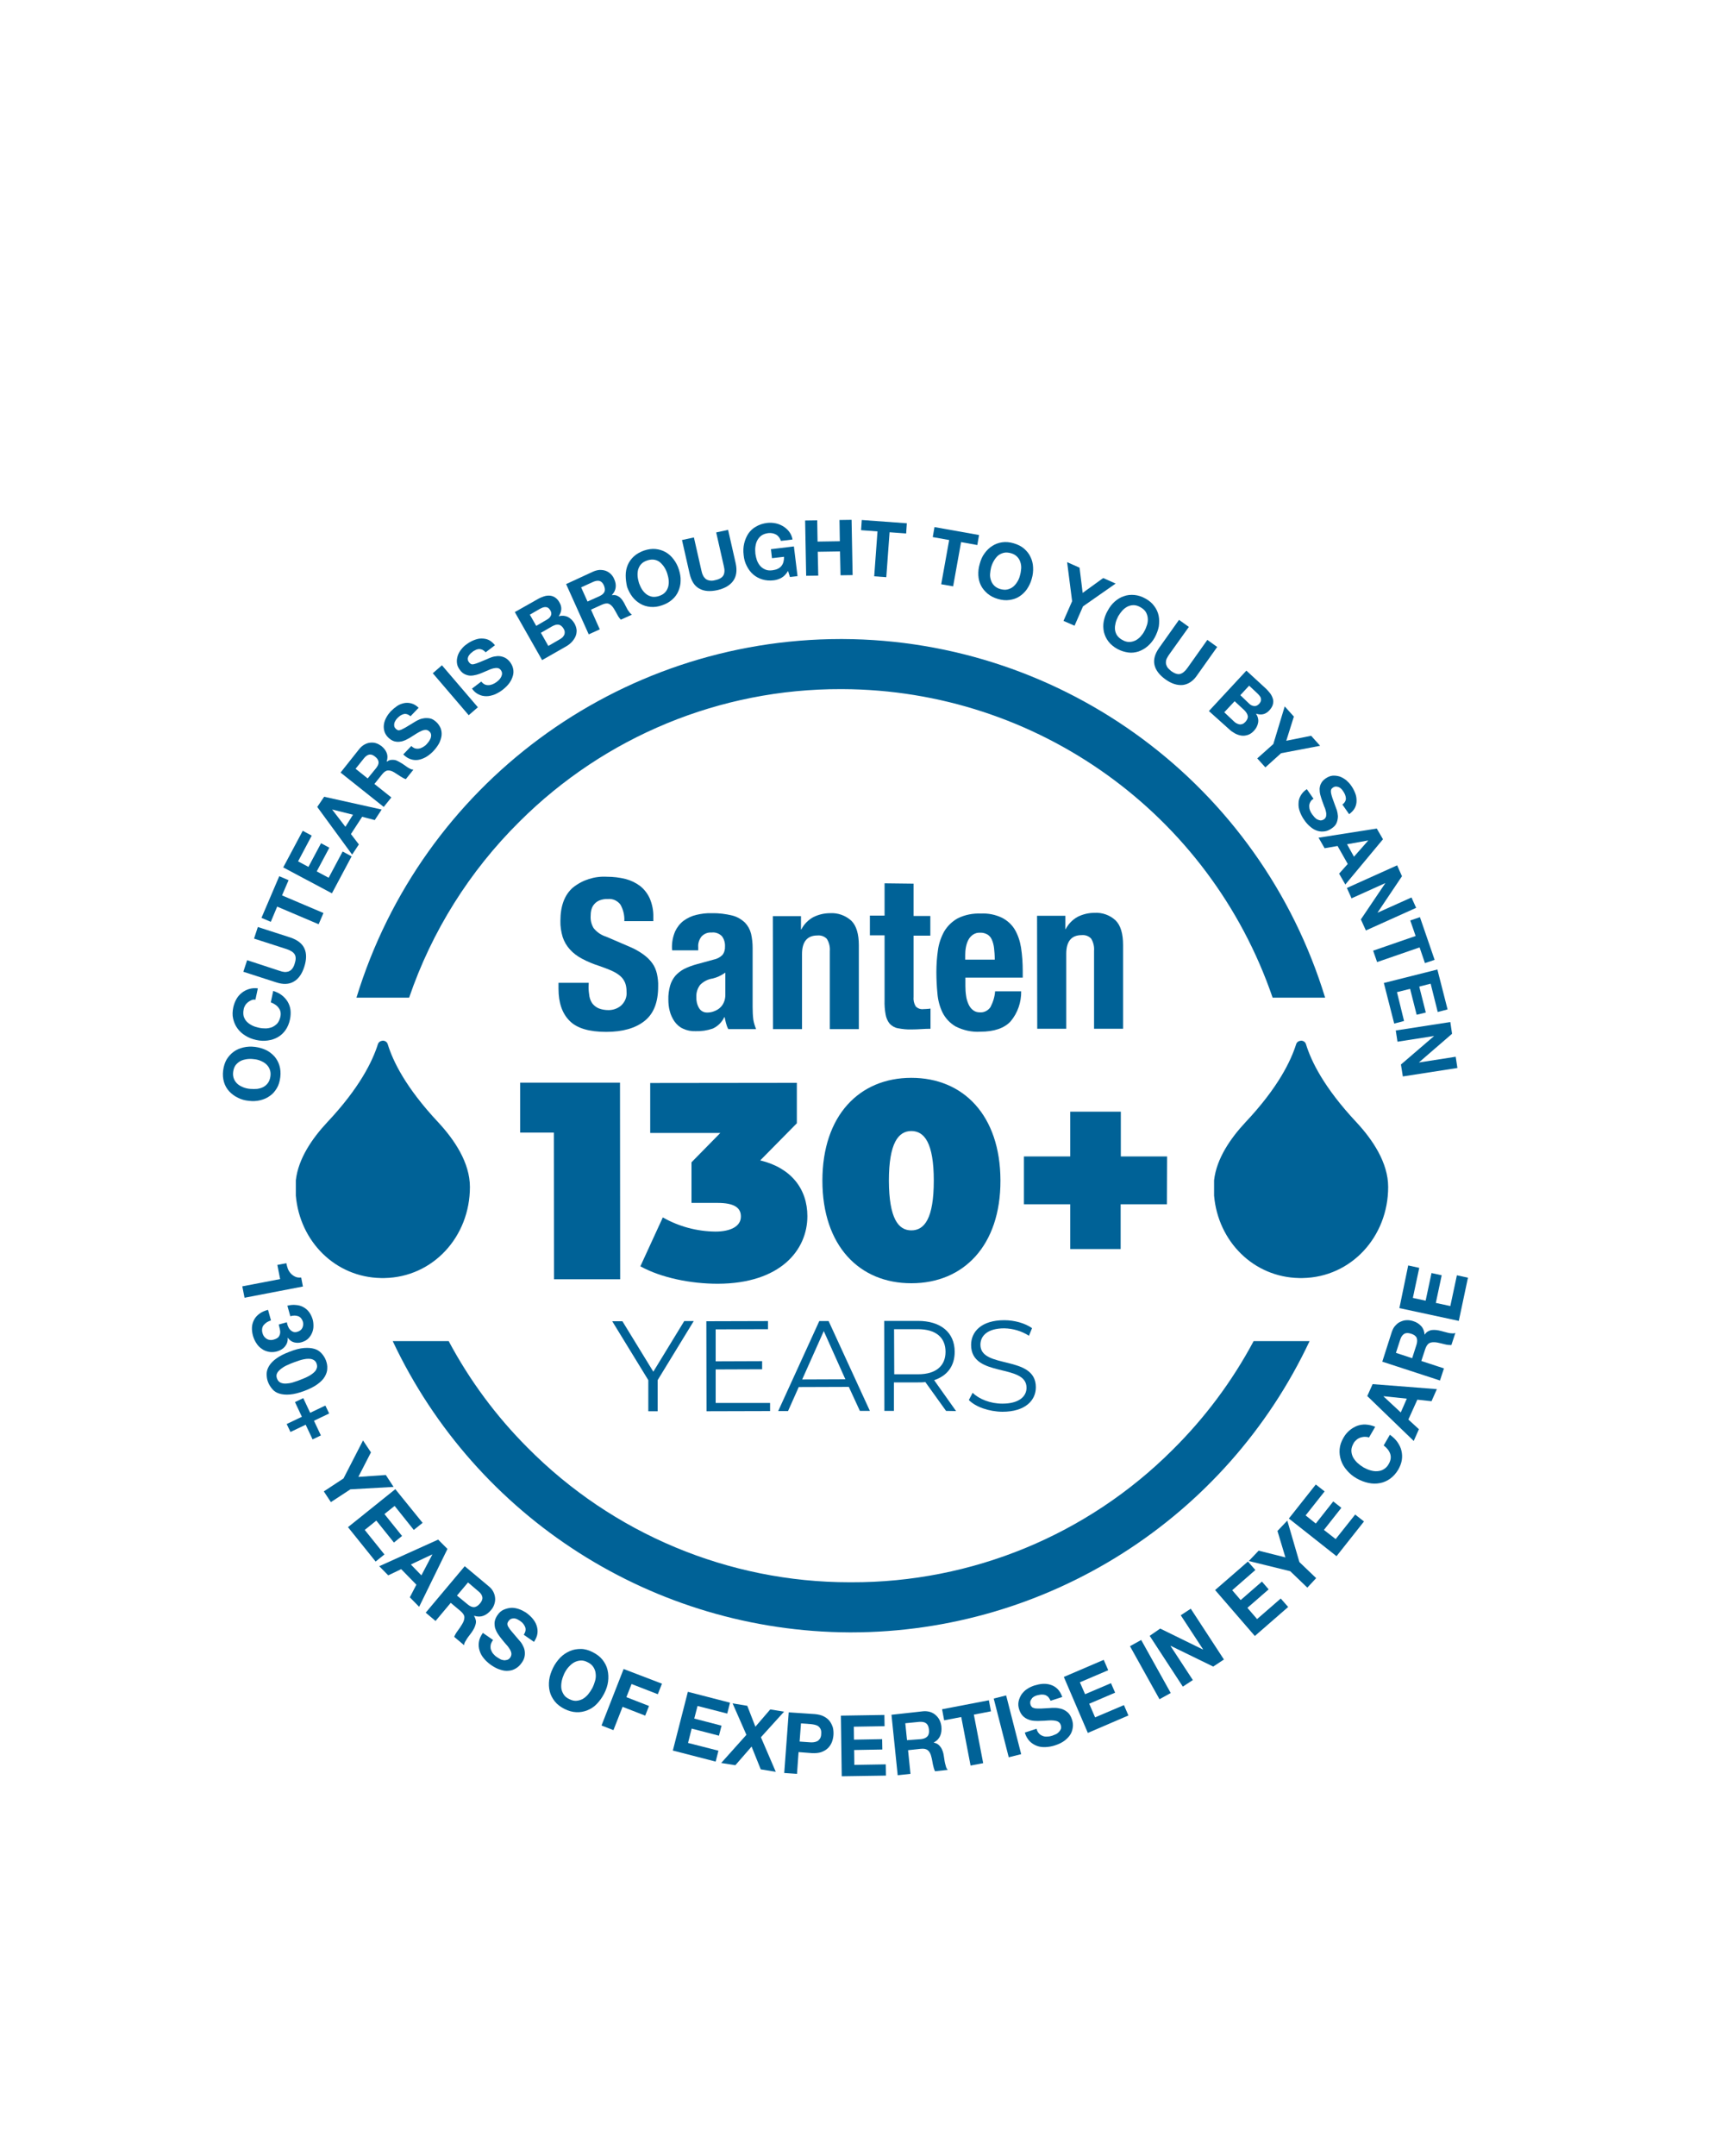 <?xml version="1.0" encoding="UTF-8"?>
<!-- Generator: Adobe Illustrator 27.8.0, SVG Export Plug-In . SVG Version: 6.00 Build 0)  -->
<svg xmlns="http://www.w3.org/2000/svg" xmlns:xlink="http://www.w3.org/1999/xlink" version="1.1" id="Layer_1" x="0px" y="0px" viewBox="0 0 1000 1248.1" style="enable-background:new 0 0 1000 1248.1;" xml:space="preserve">
<style type="text/css">
	.st0{fill:#006297;}
</style>
<path class="st0" d="M300.8,475.6c49.4-49.3,116.3-76.9,186.1-76.7c0.3,0,0.6,0,0.9,0c112.6,0.4,212.6,72.1,249.1,178.6h30.4  c-37.6-122.9-150.9-207.1-279.5-207.6c-0.3,0-0.6,0-1,0c-128.9,0.1-242.7,84.3-280.4,207.6h30.5C250,539.1,271.9,504.2,300.8,475.6z  "></path>
<g>
	<path class="st0" d="M340.8,571.3c0,1.9,0.2,3.7,0.5,5.5c0.3,1.5,0.9,3,1.8,4.2c1,1.2,2.2,2.1,3.6,2.7c1.8,0.7,3.7,1,5.7,1   c2.6,0,5.2-0.9,7.2-2.6c2.3-2.1,3.5-5,3.2-8.1c0-1.7-0.2-3.4-0.8-5c-0.6-1.5-1.5-2.8-2.6-3.8c-1.4-1.3-3.1-2.3-4.8-3.1   c-2.4-1.1-4.9-2-7.4-2.9c-3.5-1.1-6.9-2.5-10.1-4.2c-2.7-1.4-5.1-3.2-7.1-5.4c-1.9-2.1-3.3-4.5-4.2-7.2c-0.9-3.1-1.4-6.2-1.3-9.4   c0-8.6,2.4-15,7.2-19.2c5.6-4.5,12.6-6.7,19.7-6.3c3.6,0,7.2,0.4,10.8,1.3c3.1,0.8,6,2.2,8.5,4.1c2.4,1.9,4.3,4.4,5.6,7.3   c1.4,3.4,2.1,7,2,10.6v2.4h-16.8c0.2-3.3-0.6-6.6-2.2-9.5c-1.7-2.3-4.4-3.6-7.3-3.3c-1.7-0.1-3.3,0.2-4.9,0.8   c-1.2,0.5-2.3,1.3-3.1,2.3c-0.8,0.9-1.3,2-1.6,3.2c-0.3,1.2-0.4,2.5-0.4,3.8c-0.1,2.4,0.5,4.7,1.7,6.7c1.9,2.4,4.4,4.1,7.3,5   l13.5,5.8c2.9,1.2,5.6,2.7,8.2,4.6c1.9,1.4,3.7,3.1,5.1,5.1c1.3,1.8,2.1,3.9,2.6,6c0.5,2.4,0.8,4.8,0.7,7.3c0,9.2-2.6,15.8-7.9,20   s-12.7,6.3-22.2,6.3c-9.9,0-17-2.1-21.2-6.4c-4.3-4.3-6.4-10.5-6.4-18.5v-3.5h17.5L340.8,571.3z"></path>
	<path class="st0" d="M389.1,548.8c-0.1-3.3,0.5-6.5,1.8-9.6c1.1-2.4,2.8-4.6,4.9-6.2c2.2-1.6,4.7-2.8,7.3-3.4   c2.9-0.7,5.9-1.1,8.9-1c4.1-0.1,8.2,0.4,12.2,1.4c2.7,0.7,5.2,2.2,7.2,4.1c1.7,1.8,2.9,4,3.5,6.4c0.6,2.7,0.9,5.4,0.9,8.1V583   c0,2.4,0.1,4.8,0.4,7.2c0.3,1.9,0.9,3.7,1.6,5.5h-16.1c-0.6-1.1-1-2.2-1.3-3.4s-0.6-2.3-0.8-3.5h-0.2c-1.4,2.9-3.8,5.3-6.7,6.6   c-3.2,1.1-6.5,1.6-9.9,1.5c-2.6,0.1-5.1-0.4-7.4-1.5c-2-0.9-3.6-2.4-4.9-4.2c-1.2-1.8-2.2-3.9-2.7-6c-0.6-2.2-0.8-4.4-0.8-6.6   c-0.1-2.7,0.3-5.4,1-8c0.6-2.1,1.6-4,3-5.7c1.4-1.6,3.2-3,5.1-4c2.4-1.2,4.9-2.1,7.5-2.8l9.5-2.6c2-0.4,3.8-1.3,5.2-2.7   c1.1-1.4,1.6-3.2,1.5-5c0.1-2.1-0.5-4.2-1.8-5.9c-1.6-1.6-3.8-2.4-6-2.1c-2.2-0.2-4.3,0.7-5.8,2.3c-1.4,1.8-2.1,4-1.9,6.2v1.8   h-15.1L389.1,548.8z M416.2,565.2c-1.1,0.5-2.3,0.9-3.5,1.2c-2.8,0.4-5.3,1.7-7.3,3.7c-1.5,2-2.3,4.4-2.2,6.9   c-0.1,2.2,0.4,4.5,1.5,6.4c1,1.8,2.9,2.8,4.9,2.7c1.2,0,2.4-0.2,3.5-0.6c1.2-0.4,2.4-1,3.4-1.8c1.1-0.9,1.9-1.9,2.5-3.2   c0.7-1.4,1-3,1-4.6V563C418.7,563.9,417.5,564.6,416.2,565.2L416.2,565.2z"></path>
	<path class="st0" d="M463.8,530.3v7.7h0.2c1.5-3,4-5.5,6.9-7.1c3-1.5,6.3-2.3,9.7-2.3c4.5-0.3,9,1.3,12.4,4.4   c2.9,2.9,4.3,7.7,4.3,14.2v48.5h-16.8v-45.1c0.2-2.5-0.4-5-1.7-7.1c-1.4-1.5-3.4-2.2-5.5-2c-5.9,0-8.9,3.6-8.9,10.8v43.4h-16.8   l-0.1-65.4L463.8,530.3L463.8,530.3z"></path>
	<path class="st0" d="M529,511.5v18.7h9.7v11.4H529V577c-0.2,1.9,0.2,3.8,1.2,5.5c1.2,1.3,3,1.9,4.8,1.6c0.6,0,1.3,0,2-0.1   c0.7,0,1.3-0.1,1.8-0.2v11.7c-1.9,0-3.7,0.1-5.4,0.2c-1.7,0.1-3.6,0.2-5.5,0.2c-2.7,0.1-5.3-0.2-8-0.7c-1.8-0.3-3.5-1.3-4.8-2.7   c-1.2-1.5-2-3.4-2.3-5.3c-0.5-2.7-0.7-5.5-0.6-8.3v-37.5h-8.5V530h8.5v-18.7L529,511.5z"></path>
	<path class="st0" d="M559,570.7c0,1.9,0.1,3.8,0.4,5.7c0.2,1.7,0.7,3.3,1.4,4.9c0.6,1.3,1.4,2.5,2.6,3.4c1.1,0.9,2.5,1.3,3.9,1.3   c2.5,0.2,4.8-1,6.2-3c1.5-2.9,2.5-6,2.7-9.2h15.1c0.1,6.3-2,12.5-6.1,17.4c-3.7,4-9.6,6-17.6,6c-4.9,0.3-9.8-0.8-14.2-3   c-3.3-1.9-5.9-4.7-7.6-8c-1.7-3.5-2.7-7.3-3-11.2c-0.4-4.1-0.6-8.3-0.6-12.4c0-4.2,0.3-8.5,0.9-12.6c0.5-3.8,1.8-7.5,3.6-10.8   c1.9-3.2,4.6-5.8,7.8-7.6c4.2-2.1,8.9-3,13.6-2.8c4.1-0.2,8.2,0.6,12,2.4c3,1.5,5.6,3.8,7.4,6.7c1.9,3.2,3.1,6.8,3.7,10.5   c0.7,4.5,1,9.1,1,13.7v3.8H559L559,570.7z M575.6,548.8c-0.2-1.7-0.6-3.3-1.3-4.9c-0.5-1.2-1.4-2.3-2.6-3c-1.3-0.7-2.7-1.1-4.2-1   c-1.5-0.1-2.9,0.3-4.2,1.2c-1.1,0.8-2,1.8-2.6,3c-0.7,1.3-1.1,2.7-1.4,4.2c-0.3,1.5-0.4,3.1-0.4,4.6v2.6H576   C576,552.9,575.8,550.7,575.6,548.8L575.6,548.8z"></path>
	<path class="st0" d="M616.9,530.1v7.7h0.2c1.5-3,4-5.5,6.9-7.1c3-1.5,6.3-2.3,9.7-2.3c4.5-0.3,9,1.3,12.3,4.4   c2.9,2.9,4.3,7.7,4.3,14.2v48.5h-16.8v-45.1c0.2-2.5-0.4-5-1.7-7.1c-1.4-1.5-3.4-2.2-5.5-2c-5.9,0-8.9,3.6-8.9,10.8v43.4h-16.8   l-0.1-65.4L616.9,530.1L616.9,530.1z"></path>
</g>
<path class="st0" d="M679,839.2c-49.3,49.3-116.3,76.9-186.1,76.7c-0.3,0-0.6,0-0.9,0c-70.1,0-137.2-28.1-186.5-77.9  c-18.2-18.2-33.6-39-45.7-61.7h-32.4c48.3,102.5,151.2,168.1,264.5,168.6c0.3,0,0.6,0,1,0c113.6-0.1,217-65.8,265.4-168.6h-32.4  C713.5,799.5,697.7,820.7,679,839.2z"></path>
<g>
	<g>
		<path class="st0" d="M359,626.7l0.1,113.8h-38.3l-0.1-84.9h-19.5v-28.9H359z"></path>
		<path class="st0" d="M467.5,704c0,19.5-15.5,39-51.9,39.1c-15.5,0-32.7-3.4-44.8-10.1l13-28.3c9.3,5.3,19.8,8.1,30.5,8.2    c8.6,0,14.8-3,14.7-8.8c0-4.9-3.7-7.8-13.5-7.8h-15.1v-23.5l16.7-17h-40.6v-28.9l84.9-0.1v23.4l-21.2,21.5    C458.1,676,467.5,688.2,467.5,704z"></path>
		<path class="st0" d="M476.2,683.4c0-37.7,21.4-59.5,51.5-59.5c30.1,0,51.5,21.7,51.6,59.4c0.1,37.7-21.4,59.5-51.5,59.5    C497.6,742.9,476.2,721.1,476.2,683.4z M540.7,683.4c0-21.9-5.5-28.7-13-28.7s-13,6.9-13,28.8c0.1,21.9,5.5,28.7,13,28.7    C535.3,712.2,540.7,705.3,540.7,683.4z"></path>
		<path class="st0" d="M675.7,697.1h-26.8V723h-29.2v-25.9h-26.8v-27.7h26.8v-25.9H649v25.9h26.8L675.7,697.1L675.7,697.1z"></path>
	</g>
	<g>
		<path class="st0" d="M380.8,798.9v18h-5.4v-18l-20.9-34.1h5.9l17.9,29.2l17.9-29.3h5.5L380.8,798.9z"></path>
		<path class="st0" d="M445.9,812.1v4.7l-36.8,0.1l-0.1-52.1l35.7-0.1v4.7l-30.3,0.1V788l26.9-0.1v4.7l-26.9,0.1v19.4L445.9,812.1z"></path>
		<path class="st0" d="M491.5,802.8l-29,0.1l-6.2,13.9h-5.7l23.8-52.1h5.4l23.9,52h-5.8L491.5,802.8z M489.5,798.4L477,770.5    l-12.5,28L489.5,798.4z"></path>
		<path class="st0" d="M547.8,816.7l-12-16.7c-1.4,0.2-2.7,0.2-4.2,0.2h-14v16.5h-5.5l-0.1-52.1h19.5c13.2,0,21.3,6.7,21.3,17.9    c0,8.2-4.3,13.9-11.9,16.4l12.7,17.9L547.8,816.7z M547.5,782.5c0-8.3-5.6-13.1-16-13.1h-13.8l0.1,26.1h13.8    C542,795.5,547.5,790.6,547.5,782.5L547.5,782.5z"></path>
		<path class="st0" d="M561,810.4l2.2-4.2c3.7,3.7,10.3,6.3,17.2,6.3c9.7,0,14-4.2,14-9.2c0-14.3-32.1-5.5-32.1-24.8    c0-7.6,5.9-14.3,19.2-14.3c5.9,0,12,1.7,16.1,4.6l-1.8,4.4c-4.2-2.7-9.2-4.2-14.3-4.3c-9.5,0-13.8,4.2-13.8,9.5    c0,14.3,32.1,5.7,32.1,24.6c0,7.6-6.1,14.2-19.4,14.2C572.6,817.1,564.9,814.4,561,810.4z"></path>
	</g>
</g>
<g>
	<g>
		<path class="st0" d="M218.8,604.5c-3.1,9.7-10.4,25-29.3,45.1c-8.6,9.2-16.8,21-18.2,33.6v8.9c2.3,26.5,22.8,47.2,49.3,47.7h2    c28.1-0.5,49.5-23.9,49.5-52.7c0-14.1-9-27.4-18.4-37.5c-18.9-20.2-26.2-35.4-29.2-45.2c-0.4-1.3-1.6-2-2.8-2    C220.4,602.5,219.2,603.1,218.8,604.5"></path>
	</g>
</g>
<g>
	<g>
		<path class="st0" d="M750.5,604.5c-3.1,9.7-10.4,25-29.3,45.1c-8.6,9.2-16.8,21-18.2,33.6v8.9c2.3,26.5,22.8,47.2,49.3,47.7h2    c28.1-0.5,49.5-23.9,49.5-52.7c0-14.1-9-27.4-18.4-37.5c-18.9-20.2-26.2-35.4-29.2-45.2c-0.4-1.3-1.6-2-2.8-2    C752.1,602.5,750.9,603.1,750.5,604.5"></path>
	</g>
</g>
<g>
	<path class="st0" d="M137.7,635.4c-1.9-0.9-3.6-2.2-5-3.7c-1.4-1.5-2.4-3.3-3-5.3c-0.6-2-0.8-4.3-0.5-6.7c0.3-2.5,1-4.6,2-6.4   c1.1-1.8,2.5-3.3,4.1-4.5s3.6-2,5.7-2.5c2.1-0.5,4.4-0.6,6.7-0.3c2.3,0.3,4.4,0.9,6.3,1.8c1.9,0.9,3.5,2.2,4.9,3.7   c1.3,1.5,2.3,3.3,2.9,5.3c0.6,2,0.8,4.3,0.5,6.7c-0.3,2.4-0.9,4.6-2,6.4c-1.1,1.8-2.4,3.4-4.1,4.5c-1.6,1.2-3.5,2-5.6,2.5   c-2.1,0.5-4.3,0.6-6.6,0.3C141.8,637,139.6,636.4,137.7,635.4z M148.9,630.3c1.3-0.2,2.5-0.5,3.6-1.1c1.1-0.6,2-1.4,2.7-2.4   c0.7-1,1.2-2.3,1.4-3.9c0.2-1.6,0-2.9-0.5-4.1c-0.5-1.2-1.2-2.1-2.1-2.9c-0.9-0.8-2-1.4-3.2-1.9c-1.2-0.5-2.5-0.8-3.8-0.9   c-1.4-0.2-2.8-0.2-4.1,0c-1.3,0.2-2.6,0.5-3.7,1.1c-1.1,0.6-2,1.4-2.8,2.4c-0.7,1-1.2,2.3-1.4,3.9c-0.2,1.6,0,2.9,0.5,4.1   s1.2,2.1,2.1,2.9c0.9,0.8,2.1,1.4,3.3,1.9c1.3,0.5,2.6,0.8,4,0.9C146.3,630.4,147.6,630.4,148.9,630.3z"></path>
	<path class="st0" d="M145.7,578.9c-0.7,0.3-1.4,0.7-2.1,1.2c-0.6,0.5-1.2,1.1-1.6,1.8c-0.4,0.7-0.8,1.5-0.9,2.3   c-0.3,1.5-0.3,2.9,0,4.1c0.4,1.2,1,2.3,1.8,3.1c0.9,0.9,1.9,1.6,3.1,2.2c1.2,0.6,2.5,1,3.9,1.3c1.3,0.3,2.6,0.4,3.9,0.4   c1.3,0,2.5-0.3,3.7-0.7c1.1-0.5,2.1-1.2,3-2.1c0.8-0.9,1.4-2.2,1.8-3.7c0.5-2.1,0.2-3.9-0.9-5.3c-1-1.5-2.6-2.5-4.6-3.3l1.4-6.6   c1.9,0.6,3.6,1.4,5,2.5c1.4,1.1,2.5,2.3,3.4,3.8c0.8,1.4,1.4,3,1.6,4.7c0.2,1.7,0.1,3.6-0.3,5.5c-0.5,2.4-1.4,4.5-2.6,6.2   c-1.2,1.7-2.7,3.1-4.5,4.1c-1.7,1-3.7,1.6-5.8,1.9c-2.1,0.3-4.3,0.2-6.6-0.3c-2.3-0.5-4.4-1.3-6.3-2.5c-1.8-1.1-3.4-2.5-4.6-4.2   c-1.2-1.6-2-3.5-2.5-5.6s-0.4-4.3,0.1-6.7c0.4-1.7,1-3.3,1.8-4.7c0.8-1.4,1.8-2.6,3.1-3.6c1.2-1,2.6-1.7,4.2-2.2   c1.6-0.5,3.3-0.6,5.1-0.4l-1.4,6.6C147.2,578.5,146.4,578.6,145.7,578.9z"></path>
	<path class="st0" d="M176.3,549.1c1.3,2.9,1.2,6.4-0.1,10.5c-1.3,4.1-3.3,7-6.1,8.6c-2.7,1.6-6.1,1.8-10.3,0.4l-18.9-6.1l2.2-6.7   L162,562c0.8,0.3,1.7,0.5,2.5,0.6c0.8,0.1,1.6,0,2.4-0.2c0.8-0.3,1.5-0.7,2.1-1.4c0.6-0.7,1.2-1.7,1.6-3.1c0.8-2.4,0.8-4.2,0-5.5   c-0.8-1.3-2.3-2.2-4.6-3l-18.9-6.1l2.2-6.7l18.9,6.1C172.3,544.1,175,546.2,176.3,549.1z"></path>
	<path class="st0" d="M156.8,533.6l-5.4-2.3l10.3-24.1l5.4,2.3l-3.8,8.8l24,10.2l-2.8,6.5l-24-10.2L156.8,533.6z"></path>
	<path class="st0" d="M175.3,480.9l5.2,2.8l-7.9,14.9l6,3.2l7.3-13.7l4.8,2.6l-7.3,13.7l6.9,3.7l8.1-15.2l5.2,2.8l-11.4,21.4   l-28.2-15L175.3,480.9z"></path>
	<path class="st0" d="M187.7,461.2l33.3,7.4l-4,6.1l-7.3-1.9l-6.5,10l4.6,6l-3.9,5.9l-20.2-27.6L187.7,461.2z M204.4,471.6l-12-3   l0,0.1l7.6,9.9L204.4,471.6z"></path>
	<path class="st0" d="M208,433.6c0.9-1.1,1.9-2,3-2.6c1.1-0.6,2.2-1,3.3-1.1c1.1-0.1,2.3-0.1,3.4,0.3c1.1,0.3,2.1,0.9,3.1,1.6   c1.5,1.2,2.5,2.5,3.1,4c0.6,1.5,0.6,3.1,0,5l0.1,0.1c0.7-0.5,1.5-0.9,2.2-1c0.7-0.1,1.5-0.1,2.2,0c0.7,0.1,1.5,0.4,2.2,0.8   c0.7,0.4,1.4,0.8,2.1,1.2c0.4,0.3,0.9,0.6,1.5,1c0.6,0.4,1.1,0.8,1.7,1.2c0.6,0.4,1.2,0.7,1.8,1c0.6,0.3,1.2,0.4,1.7,0.4l-4.4,5.5   c-1-0.3-2.1-0.9-3.3-1.7c-1.2-0.8-2.3-1.5-3.4-2.2c-1.5-0.9-2.7-1.2-3.8-1.1c-1.1,0.1-2.2,0.9-3.3,2.3l-4.4,5.5l9.8,7.8l-4.4,5.5   l-25-19.9L208,433.6z M217.8,444.6c1-1.3,1.5-2.4,1.4-3.5c-0.1-1.1-0.7-2.1-2-3.1c-1.2-1-2.3-1.4-3.4-1.2c-1,0.2-2.1,0.9-3.1,2.2   l-4.8,6l7,5.6L217.8,444.6z"></path>
	<path class="st0" d="M240.3,433.2c0.8,0.2,1.6,0.3,2.4,0.1c0.8-0.1,1.5-0.5,2.3-0.9c0.8-0.5,1.5-1,2.1-1.7c0.4-0.5,0.9-1,1.3-1.6   c0.4-0.6,0.7-1.2,1-1.9c0.2-0.7,0.3-1.3,0.2-2c-0.1-0.7-0.4-1.3-1-1.8c-0.6-0.6-1.3-0.9-2.1-0.9c-0.8,0-1.6,0.2-2.5,0.6   c-0.9,0.4-1.8,0.9-2.8,1.5c-1,0.6-2,1.3-3,1.9c-1,0.7-2.1,1.2-3.2,1.8c-1.1,0.5-2.2,0.9-3.3,1c-1.1,0.2-2.2,0.1-3.4-0.2   c-1.1-0.3-2.2-1-3.3-2c-1.2-1.1-2-2.4-2.4-3.7c-0.4-1.3-0.5-2.7-0.3-4.1c0.2-1.4,0.7-2.7,1.4-4c0.7-1.3,1.6-2.5,2.5-3.5   c1.2-1.2,2.4-2.2,3.7-3.1c1.3-0.9,2.7-1.4,4.1-1.7c1.4-0.3,2.9-0.2,4.3,0.2c1.4,0.4,2.8,1.2,4.1,2.5l-4.7,4.9   c-0.7-0.6-1.4-1-2.1-1.2c-0.7-0.2-1.4-0.2-2,0c-0.7,0.2-1.3,0.5-1.9,0.9c-0.6,0.4-1.2,1-1.8,1.6c-0.4,0.4-0.7,0.9-1,1.4   c-0.3,0.5-0.5,1-0.6,1.5c-0.1,0.5-0.1,1.1,0,1.6c0.1,0.5,0.4,1,0.9,1.5c0.5,0.4,0.9,0.7,1.3,0.8c0.4,0.1,1,0,1.8-0.3   c0.7-0.3,1.6-0.8,2.7-1.4c1.1-0.7,2.5-1.5,4.3-2.6c0.5-0.3,1.2-0.8,2.2-1.3c1-0.5,2-1,3.3-1.2c1.2-0.3,2.5-0.3,3.9-0.1   c1.4,0.2,2.7,1,4,2.2c1.1,1,1.8,2.2,2.4,3.4c0.5,1.3,0.7,2.6,0.6,4.1c-0.1,1.4-0.6,2.9-1.3,4.5c-0.8,1.5-1.9,3.1-3.4,4.7   c-1.2,1.3-2.6,2.4-4,3.3c-1.5,0.9-3,1.5-4.5,1.8c-1.5,0.3-3.1,0.2-4.6-0.3c-1.6-0.5-3-1.4-4.4-2.8l4.7-4.9   C238.7,432.4,239.5,432.9,240.3,433.2z"></path>
	<path class="st0" d="M255.9,385.1l20.8,24.3l-5.3,4.6l-20.8-24.3L255.9,385.1z"></path>
	<path class="st0" d="M280.5,396.1c0.8,0.4,1.5,0.5,2.3,0.5c0.8,0,1.6-0.2,2.4-0.5c0.8-0.3,1.6-0.8,2.3-1.3c0.5-0.4,1-0.8,1.5-1.3   c0.5-0.5,0.9-1.1,1.2-1.7c0.3-0.6,0.5-1.3,0.5-1.9c0-0.7-0.2-1.3-0.7-2c-0.5-0.7-1.2-1.1-1.9-1.2c-0.8-0.1-1.6,0-2.5,0.2   s-1.9,0.6-3,1.1c-1.1,0.5-2.2,0.9-3.3,1.4c-1.1,0.5-2.3,0.9-3.4,1.2c-1.2,0.3-2.3,0.5-3.4,0.5c-1.1,0-2.2-0.3-3.3-0.8   c-1.1-0.5-2-1.3-2.9-2.5c-1-1.3-1.6-2.7-1.7-4c-0.2-1.4,0-2.7,0.4-4.1c0.4-1.3,1.1-2.6,2-3.7c0.9-1.2,1.9-2.2,3.1-3   c1.3-1,2.7-1.8,4.2-2.4c1.5-0.6,2.9-1,4.4-1c1.5,0,2.9,0.2,4.2,0.8c1.3,0.6,2.6,1.7,3.7,3.1l-5.4,4.1c-0.6-0.7-1.3-1.2-1.9-1.5   c-0.7-0.3-1.3-0.4-2-0.4c-0.7,0.1-1.3,0.2-2,0.6c-0.7,0.3-1.4,0.7-2,1.3c-0.5,0.3-0.9,0.7-1.3,1.2c-0.4,0.4-0.7,0.9-0.9,1.4   c-0.2,0.5-0.3,1-0.2,1.6c0,0.5,0.3,1.1,0.7,1.6c0.4,0.5,0.8,0.8,1.2,1c0.4,0.2,1,0.2,1.8,0s1.7-0.5,2.9-1c1.2-0.5,2.7-1.1,4.6-1.9   c0.5-0.3,1.3-0.6,2.4-1c1-0.4,2.2-0.6,3.4-0.7c1.2-0.1,2.5,0.1,3.8,0.6c1.3,0.5,2.5,1.4,3.6,2.8c0.9,1.2,1.5,2.4,1.8,3.8   c0.3,1.3,0.3,2.7-0.1,4.1s-1,2.8-2,4.2c-1,1.4-2.4,2.8-4.1,4.1c-1.4,1.1-2.9,1.9-4.5,2.6c-1.6,0.6-3.2,1-4.7,1   c-1.6,0-3.1-0.3-4.5-1c-1.5-0.7-2.8-1.8-3.9-3.4l5.4-4.1C279.1,395.1,279.8,395.7,280.5,396.1z"></path>
	<path class="st0" d="M311.2,346.9c1.3-0.8,2.6-1.3,3.8-1.7c1.2-0.4,2.4-0.5,3.5-0.4c1.1,0.1,2.1,0.5,3,1.1c0.9,0.6,1.8,1.6,2.5,2.9   c0.8,1.4,1.1,2.7,1,4c-0.1,1.3-0.6,2.6-1.5,3.9c2-0.5,3.8-0.3,5.3,0.4c1.5,0.8,2.8,2,3.8,3.7c0.8,1.4,1.2,2.8,1.3,4.1   c0,1.3-0.2,2.6-0.8,3.8c-0.6,1.2-1.3,2.2-2.3,3.2c-1,1-2.1,1.8-3.4,2.5l-13.5,7.7l-15.8-27.8L311.2,346.9z M316.8,358.6   c1.1-0.6,1.8-1.4,2.2-2.3c0.4-0.9,0.3-2-0.4-3.1c-0.4-0.6-0.8-1.1-1.3-1.4c-0.5-0.3-1-0.4-1.5-0.4c-0.5,0-1.1,0.1-1.6,0.3   c-0.6,0.2-1.1,0.5-1.7,0.8l-5.7,3.3l3.7,6.5L316.8,358.6z M323.9,370.2c0.6-0.3,1.1-0.7,1.6-1.1c0.5-0.4,0.8-0.9,1.1-1.4   c0.3-0.5,0.4-1.1,0.4-1.7c0-0.6-0.2-1.3-0.6-2c-0.8-1.4-1.8-2.2-2.9-2.4c-1.2-0.2-2.4,0.2-3.7,0.9l-6.6,3.8l4.3,7.6L323.9,370.2z"></path>
	<path class="st0" d="M343.4,330.9c1.3-0.6,2.6-0.9,3.8-1c1.2,0,2.4,0.1,3.5,0.5c1.1,0.4,2,1,2.9,1.8c0.8,0.8,1.5,1.7,2,2.9   c0.8,1.7,1.1,3.4,0.9,4.9c-0.2,1.6-0.9,3.1-2.2,4.4l0,0.1c0.9-0.1,1.7-0.1,2.4,0.1c0.7,0.2,1.4,0.6,2,1c0.6,0.5,1.1,1,1.6,1.7   c0.5,0.7,0.9,1.4,1.3,2.1c0.2,0.5,0.5,1,0.8,1.6c0.3,0.6,0.6,1.2,1,1.9c0.4,0.6,0.8,1.2,1.2,1.7c0.4,0.5,0.9,0.9,1.3,1.2l-6.4,2.9   c-0.8-0.8-1.5-1.8-2.1-3c-0.7-1.2-1.3-2.4-2-3.5c-0.9-1.4-1.9-2.3-2.9-2.7c-1-0.4-2.3-0.2-3.9,0.5l-6.4,2.9l5.1,11.4l-6.4,2.9   l-13.1-29.1L343.4,330.9z M347.1,345.1c1.5-0.7,2.4-1.5,2.9-2.5c0.4-1,0.3-2.2-0.3-3.7c-0.6-1.4-1.5-2.3-2.5-2.6   c-1-0.3-2.3-0.1-3.7,0.5l-7,3.2l3.7,8.2L347.1,345.1z"></path>
	<path class="st0" d="M362.3,333.1c0-2.2,0.4-4.2,1.2-6.1c0.8-1.9,2-3.5,3.6-5c1.6-1.4,3.5-2.5,5.8-3.3c2.3-0.8,4.6-1.1,6.7-0.9   c2.1,0.2,4,0.8,5.8,1.8s3.3,2.4,4.6,4.1c1.3,1.7,2.4,3.7,3.1,6c0.7,2.2,1.1,4.4,1,6.5c0,2.1-0.5,4.1-1.3,6s-2,3.5-3.6,4.9   c-1.6,1.4-3.5,2.5-5.9,3.3c-2.3,0.8-4.5,1.1-6.7,0.9c-2.1-0.2-4.1-0.8-5.8-1.8c-1.7-1-3.3-2.3-4.6-4c-1.3-1.7-2.3-3.6-3.1-5.8   C362.6,337.5,362.3,335.2,362.3,333.1z M371.7,341.1c0.7,1.1,1.5,2,2.5,2.8s2.1,1.2,3.3,1.5c1.2,0.2,2.6,0.1,4.1-0.4   c1.5-0.5,2.7-1.2,3.5-2.1c0.9-0.9,1.4-2,1.8-3.2c0.3-1.2,0.4-2.4,0.3-3.7c-0.1-1.3-0.4-2.6-0.8-3.9c-0.4-1.3-1-2.6-1.7-3.7   c-0.7-1.1-1.6-2.1-2.5-2.9c-1-0.8-2.1-1.3-3.3-1.5c-1.2-0.2-2.6-0.1-4.1,0.4c-1.5,0.5-2.7,1.2-3.5,2.1c-0.9,0.9-1.4,2-1.8,3.2   c-0.3,1.2-0.4,2.5-0.3,3.8c0.1,1.3,0.4,2.7,0.8,4C370.5,338.8,371,340,371.7,341.1z"></path>
	<path class="st0" d="M424.5,336.3c-1.9,2.6-4.9,4.3-9.1,5.3c-4.2,0.9-7.7,0.7-10.5-0.9c-2.8-1.5-4.6-4.4-5.6-8.7l-4.4-19.4l6.9-1.5   l4.4,19.4c0.2,0.8,0.4,1.7,0.8,2.4c0.3,0.8,0.8,1.4,1.4,2s1.4,0.9,2.3,1.1c0.9,0.2,2.1,0.2,3.5-0.2c2.4-0.5,4-1.5,4.7-2.8   c0.7-1.3,0.8-3.1,0.2-5.4l-4.4-19.4l6.9-1.5l4.4,19.4C426.9,330.3,426.4,333.7,424.5,336.3z"></path>
	<path class="st0" d="M452.6,334.4c-1.4,0.8-2.9,1.3-4.5,1.5c-2.4,0.3-4.7,0.1-6.7-0.5c-2-0.6-3.8-1.6-5.3-2.9   c-1.5-1.3-2.7-2.9-3.7-4.9c-1-1.9-1.6-4-1.8-6.3c-0.3-2.4-0.2-4.6,0.3-6.7c0.5-2.1,1.3-4,2.4-5.7c1.2-1.7,2.6-3.1,4.5-4.1   c1.8-1.1,4-1.8,6.4-2.1c1.6-0.2,3.2-0.1,4.8,0.2c1.6,0.3,3,0.9,4.4,1.7c1.3,0.8,2.5,1.8,3.5,3.1c1,1.3,1.7,2.8,2,4.6l-6.7,0.8   c-0.6-1.7-1.6-3-2.9-3.7c-1.3-0.7-2.8-1-4.5-0.8c-1.6,0.2-2.9,0.7-3.9,1.4c-1,0.7-1.8,1.7-2.4,2.8c-0.6,1.1-0.9,2.3-1.1,3.7   c-0.2,1.3-0.1,2.7,0,4.1c0.2,1.3,0.5,2.6,0.9,3.8c0.5,1.2,1.1,2.3,1.9,3.2c0.8,0.9,1.8,1.6,3,2.1c1.2,0.5,2.5,0.6,4.1,0.4   c2.3-0.3,4-1.1,5.1-2.4c1.1-1.3,1.6-3.1,1.6-5.4l-7,0.8l-0.6-5.2l13.3-1.6l2.1,17.2l-4.4,0.5l-1.1-3.5   C455.2,332.3,454,333.6,452.6,334.4z"></path>
	<path class="st0" d="M473.2,301.2l0.2,12.3l12.9-0.2l-0.2-12.3l7-0.1l0.6,32l-7,0.1l-0.3-13.8l-12.9,0.2l0.3,13.8l-7,0.1l-0.6-32   L473.2,301.2z"></path>
	<path class="st0" d="M498.6,306.9l0.4-5.9l26.1,1.9l-0.4,5.9l-9.6-0.7l-1.9,26l-7-0.5l1.9-26L498.6,306.9z"></path>
	<path class="st0" d="M540.1,310.9l1-5.8l25.8,4.6l-1,5.8l-9.4-1.7l-4.6,25.6l-6.9-1.2l4.6-25.6L540.1,310.9z"></path>
	<path class="st0" d="M570.1,320.3c1.3-1.8,2.7-3.2,4.5-4.3c1.7-1.1,3.6-1.8,5.7-2.1c2.1-0.3,4.4-0.1,6.7,0.6c2.4,0.7,4.4,1.7,6,3.1   c1.6,1.4,2.9,3,3.7,4.8c0.9,1.8,1.4,3.8,1.5,6c0.1,2.2-0.1,4.4-0.8,6.7c-0.6,2.2-1.6,4.2-2.8,6c-1.2,1.7-2.7,3.1-4.4,4.2   c-1.7,1.1-3.6,1.7-5.7,2c-2.1,0.3-4.3,0.1-6.7-0.6c-2.4-0.7-4.3-1.7-6-3.1c-1.6-1.4-2.9-2.9-3.8-4.7c-0.9-1.8-1.4-3.8-1.5-5.9   c-0.1-2.1,0.1-4.3,0.8-6.6C567.9,324.1,568.8,322,570.1,320.3z M573.3,332.2c-0.1,1.3,0.1,2.5,0.5,3.7c0.4,1.2,1,2.2,1.9,3.1   c0.9,0.9,2.1,1.6,3.6,2c1.5,0.4,2.9,0.5,4.1,0.2c1.2-0.3,2.3-0.8,3.3-1.6c0.9-0.8,1.7-1.7,2.4-2.9c0.7-1.1,1.2-2.3,1.5-3.6   c0.4-1.3,0.6-2.7,0.7-4c0.1-1.3-0.1-2.6-0.5-3.8c-0.4-1.2-1-2.2-1.9-3.1c-0.9-0.9-2.1-1.6-3.6-2c-1.5-0.4-2.9-0.5-4.1-0.2   c-1.2,0.3-2.3,0.8-3.3,1.6c-0.9,0.8-1.7,1.8-2.4,3c-0.7,1.2-1.2,2.4-1.6,3.8C573.6,329.6,573.4,330.9,573.3,332.2z"></path>
	<path class="st0" d="M617.9,325.4l7.2,3.2l1.8,14.6l11.9-8.6l7.2,3.2L627.1,351l-4.9,11.2l-6.4-2.8l5-11.4L617.9,325.4z"></path>
	<path class="st0" d="M645.5,348.2c1.6-1.4,3.4-2.5,5.3-3.1c1.9-0.7,3.9-0.9,6.1-0.7c2.1,0.2,4.3,0.9,6.4,2.1   c2.2,1.2,3.9,2.7,5.1,4.4c1.3,1.7,2.1,3.6,2.5,5.5c0.4,2,0.4,4,0.1,6.2c-0.4,2.1-1.2,4.2-2.3,6.3c-1.1,2-2.5,3.7-4.1,5.1   c-1.6,1.4-3.4,2.4-5.3,3.1c-1.9,0.6-3.9,0.9-6,0.6s-4.2-0.9-6.4-2.1c-2.1-1.2-3.8-2.6-5.1-4.3c-1.3-1.7-2.1-3.5-2.6-5.5   c-0.4-2-0.5-4-0.1-6.1c0.4-2.1,1.1-4.2,2.3-6.2C642.5,351.4,643.9,349.6,645.5,348.2z M646,360.5c-0.3,1.3-0.5,2.5-0.4,3.7   c0.1,1.2,0.5,2.4,1.1,3.4c0.7,1.1,1.7,2,3.1,2.8c1.4,0.8,2.7,1.2,4,1.2c1.3,0,2.4-0.3,3.5-0.8c1.1-0.5,2.1-1.3,3-2.2   c0.9-1,1.7-2,2.3-3.2c0.7-1.2,1.2-2.5,1.6-3.8c0.4-1.3,0.5-2.6,0.4-3.8c-0.1-1.2-0.5-2.4-1.1-3.5c-0.7-1.1-1.7-2-3.1-2.8   c-1.4-0.8-2.7-1.2-4-1.2c-1.3,0-2.4,0.3-3.5,0.8c-1.1,0.6-2.1,1.3-3,2.3c-0.9,1-1.7,2.1-2.4,3.3C646.8,358.1,646.3,359.3,646,360.5   z"></path>
	<path class="st0" d="M684.9,396.5c-3.2,0.3-6.5-0.7-10-3.2c-3.5-2.5-5.7-5.3-6.4-8.4c-0.7-3.1,0.2-6.4,2.7-9.9l11.5-16.2l5.7,4.1   L676.9,379c-0.5,0.7-0.9,1.4-1.3,2.2c-0.4,0.8-0.5,1.6-0.5,2.4c0,0.8,0.3,1.6,0.7,2.4c0.5,0.8,1.3,1.6,2.4,2.5c2,1.4,3.8,2,5.2,1.6   c1.4-0.4,2.8-1.5,4.2-3.5l11.5-16.2l5.7,4.1l-11.5,16.2C691,394.2,688.1,396.1,684.9,396.5z"></path>
	<path class="st0" d="M732.8,398.4c1.1,1,2,2.1,2.8,3.1c0.7,1,1.2,2.1,1.5,3.2s0.2,2.1-0.1,3.2c-0.3,1.1-1,2.2-2,3.3   c-1.1,1.2-2.3,1.9-3.5,2.2c-1.3,0.3-2.7,0.2-4.2-0.3c1.1,1.8,1.5,3.5,1.2,5.2c-0.3,1.7-1.1,3.3-2.4,4.7c-1.1,1.2-2.3,2-3.5,2.4   c-1.3,0.4-2.5,0.6-3.8,0.4c-1.3-0.2-2.5-0.6-3.8-1.3c-1.2-0.7-2.4-1.5-3.4-2.5L700,411.6l21.7-23.4L732.8,398.4z M714.4,417.5   c0.5,0.5,1,0.9,1.6,1.2c0.6,0.3,1.1,0.5,1.7,0.6c0.6,0.1,1.1,0,1.7-0.2c0.6-0.2,1.1-0.6,1.7-1.2c1.1-1.2,1.6-2.4,1.4-3.5   c-0.2-1.1-0.9-2.2-2-3.3l-5.6-5.2l-6,6.4L714.4,417.5z M723.3,407.3c0.9,0.9,1.9,1.3,2.9,1.4c1,0.1,2-0.3,2.9-1.3   c0.5-0.5,0.8-1.1,1-1.6c0.1-0.5,0.1-1,0-1.6c-0.1-0.5-0.4-1-0.8-1.5c-0.4-0.5-0.8-0.9-1.2-1.3l-4.8-4.5l-5.1,5.5L723.3,407.3z"></path>
	<path class="st0" d="M743.9,408.9l5.3,5.9l-4.4,14l14.4-2.9l5.2,5.8l-22.6,4.3l-9.1,8.2l-4.7-5.2l9.3-8.3L743.9,408.9z"></path>
	<path class="st0" d="M758.7,464.3c-0.4,0.7-0.6,1.5-0.6,2.3c0,0.8,0.1,1.6,0.4,2.4c0.3,0.8,0.7,1.6,1.3,2.4c0.4,0.5,0.8,1,1.3,1.6   c0.5,0.5,1,1,1.6,1.3c0.6,0.3,1.2,0.5,1.9,0.6c0.7,0,1.3-0.2,2-0.6c0.7-0.5,1.1-1.1,1.3-1.9c0.1-0.8,0.1-1.6-0.1-2.5   c-0.2-0.9-0.5-2-1-3c-0.4-1.1-0.8-2.2-1.2-3.3c-0.4-1.2-0.8-2.3-1.1-3.5c-0.3-1.2-0.4-2.3-0.4-3.5c0.1-1.1,0.3-2.2,0.9-3.2   c0.5-1,1.4-2,2.6-2.8c1.3-0.9,2.7-1.5,4.1-1.6c1.4-0.1,2.7,0.1,4.1,0.5c1.3,0.5,2.5,1.2,3.7,2.1c1.1,1,2.1,2,2.9,3.2   c1,1.4,1.7,2.8,2.3,4.3c0.6,1.5,0.8,2.9,0.8,4.4c0,1.5-0.3,2.8-1,4.2c-0.7,1.3-1.8,2.5-3.3,3.6l-3.9-5.6c0.8-0.6,1.3-1.2,1.6-1.8   c0.3-0.6,0.5-1.3,0.4-2s-0.2-1.3-0.5-2c-0.3-0.7-0.7-1.4-1.2-2.1c-0.3-0.5-0.7-0.9-1.1-1.3c-0.4-0.4-0.9-0.7-1.4-0.9   c-0.5-0.2-1-0.3-1.6-0.3c-0.5,0-1.1,0.2-1.7,0.6c-0.5,0.4-0.9,0.7-1,1.2c-0.2,0.4-0.2,1-0.1,1.8c0.1,0.8,0.4,1.7,0.8,3   c0.4,1.2,1,2.8,1.7,4.7c0.2,0.6,0.5,1.4,0.9,2.4c0.3,1,0.5,2.2,0.6,3.4c0,1.2-0.2,2.5-0.7,3.8c-0.5,1.3-1.5,2.4-3,3.4   c-1.2,0.8-2.5,1.4-3.8,1.6c-1.4,0.2-2.7,0.2-4.1-0.2c-1.4-0.4-2.8-1.1-4.1-2.2c-1.4-1.1-2.7-2.5-3.9-4.3c-1-1.4-1.8-3-2.4-4.6   c-0.6-1.6-0.9-3.2-0.8-4.8c0-1.6,0.4-3.1,1.2-4.5c0.8-1.4,1.9-2.7,3.6-3.8l3.9,5.6C759.7,462.8,759.1,463.5,758.7,464.3z"></path>
	<path class="st0" d="M800.8,485.8L779,512l-3.6-6.3l5-5.6l-5.9-10.4L767,491l-3.5-6.1l33.7-5.3L800.8,485.8z M784,495.9l8.2-9.3   l0-0.1l-12.2,2.2L784,495.9z"></path>
	<path class="st0" d="M811.8,507.2l-14.1,21l0,0.1l19.6-8.8l2.7,6l-29.1,13.1l-2.9-6.4l14.1-20.9l0-0.1l-19.5,8.8l-2.7-6l29.1-13.1   L811.8,507.2z"></path>
	<path class="st0" d="M816.6,532.8l5.6-1.9l8.5,24.7l-5.6,1.9l-3.1-9.1l-24.6,8.5l-2.3-6.6l24.6-8.5L816.6,532.8z"></path>
	<path class="st0" d="M838.2,584.3l-5.7,1.5l-4.1-16.4l-6.6,1.7l3.8,15l-5.3,1.3l-3.8-15l-7.6,1.9L813,591l-5.7,1.5l-6-23.5l31-7.8   L838.2,584.3z"></path>
	<path class="st0" d="M840.8,598.4l-19.1,16.5l0,0.1l21.2-3.3l1,6.5l-31.6,4.9l-1.1-6.9l19.1-16.4l0-0.1l-21.1,3.3l-1-6.5l31.6-4.9   L840.8,598.4z"></path>
</g>
<g>
	<path class="st0" d="M140.3,744.6l21.9-4.2l-1.6-8.2l5.2-1c0.2,1.1,0.5,2.2,0.9,3.3c0.4,1,1,1.9,1.7,2.7c0.7,0.7,1.5,1.3,2.5,1.8   s2.1,0.6,3.5,0.5l1,5.2l-33.8,6.5L140.3,744.6z"></path>
	<path class="st0" d="M166.7,767.6c0.3,0.8,0.7,1.5,1.2,2c0.5,0.6,1.1,1,1.8,1.3c0.7,0.3,1.5,0.3,2.5,0c1.4-0.4,2.4-1.2,2.9-2.3   s0.6-2.3,0.3-3.5c-0.5-1.6-1.4-2.7-2.7-3.2c-1.4-0.5-2.9-0.5-4.6,0l-1.7-6.1c1.7-0.4,3.4-0.6,4.9-0.4c1.6,0.1,3,0.5,4.3,1.2   c1.3,0.7,2.4,1.6,3.3,2.8c0.9,1.2,1.6,2.6,2.1,4.2c0.4,1.3,0.5,2.6,0.5,4c0,1.4-0.3,2.7-0.8,3.9c-0.5,1.2-1.2,2.3-2.2,3.3   c-1,1-2.2,1.6-3.7,2.1c-1.6,0.5-3.1,0.5-4.6,0.1c-1.4-0.4-2.6-1.3-3.5-2.6l-0.1,0c0.1,1.9-0.4,3.5-1.5,4.9   c-1.1,1.4-2.6,2.3-4.5,2.9c-1.7,0.5-3.4,0.6-4.9,0.3c-1.5-0.3-2.9-0.8-4.1-1.7c-1.2-0.8-2.3-1.9-3.1-3.2c-0.9-1.3-1.5-2.7-2-4.3   c-0.5-1.8-0.7-3.5-0.6-5.1c0.1-1.6,0.6-3.1,1.3-4.4c0.7-1.3,1.8-2.5,3.1-3.4c1.3-1,3-1.7,4.9-2.2l1.7,6.1c-0.9,0.3-1.7,0.7-2.4,1.1   c-0.7,0.5-1.3,1-1.8,1.6c-0.5,0.6-0.8,1.3-0.9,2.1s-0.1,1.6,0.2,2.6c0.4,1.5,1.2,2.5,2.4,3.3c1.2,0.7,2.6,0.9,4.2,0.4   c1.3-0.4,2.2-0.9,2.7-1.5c0.5-0.7,0.8-1.4,0.9-2.2c0.1-0.8,0-1.7-0.2-2.5c-0.2-0.9-0.4-1.7-0.6-2.5l4.7-1.3   C166.2,766.1,166.4,766.8,166.7,767.6z"></path>
	<path class="st0" d="M176,780.3c2.4-0.2,4.4,0,6.1,0.5c1.7,0.5,3,1.4,4.1,2.6c1.1,1.2,1.9,2.5,2.5,4c0.6,1.6,0.9,3.1,0.8,4.7   c0,1.6-0.5,3.1-1.4,4.7s-2.3,3-4.2,4.4c-1.9,1.4-4.4,2.7-7.6,3.9c-3.2,1.2-6,1.9-8.4,2.1c-2.4,0.2-4.4,0-6.1-0.5s-3.1-1.4-4.1-2.6   s-1.9-2.5-2.5-4.1c-0.6-1.5-0.8-3.1-0.8-4.7c0-1.6,0.5-3.1,1.4-4.6c0.9-1.5,2.3-3,4.3-4.4c1.9-1.4,4.5-2.7,7.7-3.9   C170.8,781.2,173.6,780.5,176,780.3z M166.8,790c-1.3,0.5-2.5,1.2-3.6,2c-1.1,0.8-2,1.6-2.6,2.6c-0.6,1-0.7,2.1-0.2,3.4   c0.5,1.3,1.3,2.1,2.4,2.5c1.1,0.4,2.3,0.5,3.7,0.3c1.3-0.1,2.7-0.4,4-0.9c1.3-0.4,2.5-0.8,3.4-1.2c0.6-0.2,1.2-0.5,2-0.8   s1.6-0.7,2.4-1.1c0.8-0.4,1.6-0.9,2.3-1.4c0.7-0.5,1.4-1.1,1.9-1.7c0.5-0.6,0.8-1.3,1-2c0.2-0.7,0.1-1.5-0.2-2.4   c-0.3-0.9-0.8-1.5-1.4-1.9c-0.6-0.4-1.3-0.7-2.1-0.8c-0.8-0.1-1.6-0.1-2.5,0c-0.9,0.1-1.8,0.3-2.6,0.5s-1.7,0.5-2.5,0.8   c-0.8,0.3-1.5,0.5-2,0.7C169.1,789,168,789.4,166.8,790z"></path>
	<path class="st0" d="M185.8,830.9l-4.8,2.3l-4-8.5l-8.8,4.2l-2.2-4.6l8.8-4.2l-4-8.5l4.8-2.3l4,8.5l8.8-4.2l2.2,4.6l-8.8,4.2   L185.8,830.9z"></path>
	<path class="st0" d="M210.2,833.8l4.6,6.9l-7.3,14.2l15.9-1.1l4.5,6.9l-25,1.4l-11.3,7.4l-4.1-6.2l11.4-7.5L210.2,833.8z"></path>
	<path class="st0" d="M244.7,881.5l-5.1,4.1l-11.1-13.9l-5.9,4.7l10.2,12.7l-4.7,3.8l-10.2-12.7l-6.7,5.4l11.4,14.2l-5.1,4.1   l-16-19.9l27.4-22L244.7,881.5z"></path>
	<path class="st0" d="M259.1,896.6l-16.4,33.5l-5.4-5.5l3.8-7.3l-8.8-9l-7.5,3.6l-5.2-5.3l34.1-15.4L259.1,896.6z M244,911.9l6.3-12   l-0.1-0.1l-12.3,5.8L244,911.9z"></path>
	<path class="st0" d="M283.1,918.3c1.2,1,2,2,2.6,3.2c0.6,1.2,0.9,2.4,1,3.6c0.1,1.2-0.1,2.4-0.5,3.6c-0.4,1.2-1,2.3-1.9,3.3   c-1.3,1.6-2.8,2.7-4.4,3.3c-1.6,0.6-3.4,0.6-5.3,0l-0.1,0.1c0.5,0.8,0.8,1.6,1,2.4s0.1,1.6-0.1,2.4c-0.2,0.8-0.5,1.6-0.9,2.4   s-0.9,1.5-1.4,2.3c-0.3,0.4-0.7,1-1.2,1.6c-0.5,0.6-0.9,1.2-1.4,1.9c-0.4,0.7-0.8,1.3-1.2,2s-0.5,1.3-0.6,1.9l-5.7-4.8   c0.4-1.1,1.1-2.3,2-3.5c0.9-1.2,1.8-2.5,2.5-3.7c1-1.6,1.4-2.9,1.4-4.1s-0.8-2.4-2.2-3.6l-5.7-4.8l-8.8,10.5l-5.7-4.8l22.6-26.9   L283.1,918.3z M270.8,928.7c1.3,1.1,2.5,1.6,3.7,1.6c1.2-0.1,2.3-0.8,3.4-2.1c1.1-1.3,1.6-2.5,1.4-3.7c-0.2-1.1-0.9-2.3-2.2-3.3   L271,916l-6.4,7.6L270.8,928.7z"></path>
	<path class="st0" d="M284.1,952.4c-0.1,0.9-0.1,1.8,0.2,2.6s0.7,1.6,1.3,2.3c0.6,0.7,1.3,1.4,2.1,1.9c0.5,0.4,1.2,0.7,1.8,1.1   s1.4,0.6,2.1,0.7s1.4,0,2.1-0.2c0.7-0.2,1.3-0.7,1.8-1.4c0.5-0.8,0.7-1.6,0.6-2.4c-0.1-0.8-0.5-1.7-1-2.5s-1.2-1.8-2.1-2.7   c-0.8-0.9-1.6-1.9-2.4-2.9c-0.8-1-1.6-2-2.3-3.1c-0.7-1.1-1.2-2.2-1.6-3.3c-0.3-1.2-0.4-2.4-0.3-3.6c0.2-1.3,0.7-2.6,1.6-3.9   c1-1.5,2.2-2.6,3.6-3.2s2.8-1,4.3-1.1c1.5-0.1,3,0.2,4.5,0.7c1.5,0.5,2.8,1.2,4.1,2c1.4,1,2.7,2.1,3.8,3.4c1.1,1.3,1.9,2.6,2.4,4.1   c0.5,1.5,0.7,3,0.5,4.6c-0.2,1.6-0.9,3.2-2,4.9l-5.9-4.1c0.5-0.9,0.9-1.7,1-2.5c0.1-0.8,0-1.5-0.3-2.2c-0.3-0.7-0.7-1.3-1.2-1.9   c-0.5-0.6-1.2-1.1-1.9-1.6c-0.5-0.3-1-0.6-1.6-0.9c-0.6-0.2-1.1-0.4-1.7-0.4c-0.6,0-1.2,0.1-1.7,0.3c-0.5,0.2-1,0.7-1.5,1.3   c-0.4,0.6-0.6,1.1-0.6,1.6c0,0.5,0.1,1.1,0.6,1.8c0.4,0.7,1,1.6,1.9,2.6c0.9,1,2,2.4,3.4,4c0.4,0.5,1,1.2,1.8,2.1   c0.7,0.9,1.3,2,1.8,3.2c0.5,1.2,0.7,2.6,0.6,4.1c-0.1,1.5-0.6,3.1-1.8,4.7c-0.9,1.3-2,2.4-3.3,3.2c-1.3,0.8-2.7,1.3-4.2,1.4   c-1.5,0.2-3.2,0-4.9-0.6c-1.8-0.5-3.6-1.5-5.5-2.8c-1.5-1.1-2.9-2.3-4-3.7c-1.2-1.4-2-2.9-2.5-4.5s-0.7-3.3-0.4-5   c0.2-1.7,1-3.5,2.3-5.3l5.9,4.1C284.6,950.6,284.2,951.5,284.1,952.4z"></path>
	<path class="st0" d="M324.4,959.5c1.7-1.7,3.5-2.9,5.6-3.8c2-0.9,4.2-1.2,6.4-1.2s4.6,0.7,6.9,1.9c2.3,1.2,4.2,2.6,5.6,4.4   c1.4,1.8,2.4,3.7,2.9,5.9c0.5,2.1,0.6,4.4,0.3,6.7c-0.3,2.3-1.1,4.7-2.3,7c-1.2,2.3-2.6,4.2-4.2,5.9s-3.5,2.9-5.5,3.7   c-2,0.8-4.1,1.2-6.4,1.1c-2.2-0.1-4.5-0.7-6.9-1.9c-2.3-1.2-4.2-2.6-5.6-4.4c-1.4-1.8-2.4-3.7-2.9-5.8c-0.5-2.1-0.6-4.3-0.3-6.6   c0.3-2.3,1.1-4.6,2.2-6.9C321.3,963.2,322.8,961.2,324.4,959.5z M325.3,972.9c-0.3,1.4-0.4,2.8-0.3,4.1s0.6,2.5,1.3,3.7   s1.8,2.1,3.3,2.8c1.5,0.8,2.9,1.1,4.2,1c1.3-0.1,2.6-0.5,3.7-1.1c1.1-0.7,2.2-1.6,3.1-2.7c0.9-1.1,1.7-2.3,2.4-3.6   c0.7-1.4,1.2-2.8,1.6-4.2s0.5-2.8,0.3-4.2c-0.1-1.3-0.6-2.6-1.3-3.7c-0.7-1.1-1.8-2.1-3.3-2.8c-1.5-0.8-2.9-1.1-4.2-1   c-1.3,0.1-2.6,0.5-3.7,1.1c-1.2,0.7-2.2,1.6-3.2,2.7s-1.8,2.4-2.5,3.8C326.1,970.2,325.6,971.5,325.3,972.9z"></path>
	<path class="st0" d="M383.3,974.6l-2.4,6.1l-15.2-5.9l-3,7.6l13.1,5.1l-2.2,5.6l-13.1-5.1l-5.3,13.5l-6.9-2.7l12.8-32.7   L383.3,974.6z"></path>
	<path class="st0" d="M422.7,985.6l-1.6,6.3l-17.2-4.4l-1.9,7.3l15.8,4.1l-1.5,5.8l-15.8-4.1l-2.1,8.3l17.6,4.5l-1.6,6.3l-24.8-6.4   l8.7-34L422.7,985.6z"></path>
	<path class="st0" d="M424.2,986l8.5,1.4l4.7,12.1l8.6-10l8,1.3l-13.4,14.8l8.6,20l-8.7-1.4l-5.3-13.2l-9.4,10.8l-8.2-1.3l14.6-16.3   L424.2,986z"></path>
	<path class="st0" d="M471.8,992.2c2.1,0.2,3.9,0.6,5.3,1.4c1.4,0.7,2.6,1.7,3.4,2.8s1.4,2.4,1.8,3.7c0.3,1.4,0.4,2.8,0.3,4.2   c-0.1,1.4-0.4,2.8-0.9,4.1c-0.5,1.3-1.3,2.5-2.3,3.5c-1,1-2.3,1.7-3.8,2.3c-1.5,0.5-3.3,0.7-5.4,0.6l-7.8-0.6l-0.9,12.6l-7.4-0.5   l2.6-35.1L471.8,992.2z M468.6,1008.5c0.8,0.1,1.7,0.1,2.5,0c0.8-0.1,1.5-0.3,2.1-0.6c0.6-0.3,1.1-0.8,1.6-1.5   c0.4-0.7,0.7-1.5,0.7-2.7c0.1-1.1,0-2-0.3-2.7c-0.3-0.7-0.8-1.3-1.3-1.7s-1.2-0.7-2-0.9c-0.8-0.2-1.6-0.3-2.4-0.4l-5.7-0.4   l-0.8,10.5L468.6,1008.5z"></path>
	<path class="st0" d="M512.1,992.7l0.1,6.5l-17.8,0.3l0.1,7.5l16.3-0.3l0.1,6l-16.3,0.3l0.1,8.6l18.2-0.3l0.1,6.5l-25.6,0.4   l-0.5-35.1L512.1,992.7z"></path>
	<path class="st0" d="M534.3,990.6c1.5-0.2,2.9,0,4.1,0.3c1.3,0.4,2.4,1,3.3,1.8s1.7,1.7,2.3,2.9s0.9,2.3,1.1,3.7   c0.2,2.1,0,3.9-0.7,5.5c-0.7,1.6-1.9,2.9-3.7,3.8l0,0.1c0.9,0.2,1.7,0.5,2.4,1c0.7,0.5,1.2,1.1,1.7,1.8c0.5,0.7,0.8,1.5,1.1,2.3   c0.3,0.9,0.5,1.7,0.6,2.6c0.1,0.6,0.2,1.2,0.3,1.9c0.1,0.7,0.2,1.5,0.4,2.3s0.4,1.5,0.6,2.2c0.2,0.7,0.6,1.3,1,1.7l-7.4,0.8   c-0.5-1.1-0.9-2.4-1.2-3.9c-0.3-1.5-0.5-3-0.9-4.4c-0.4-1.8-1.1-3.1-2-3.8c-0.9-0.8-2.3-1.1-4.1-0.9l-7.4,0.8l1.4,13.7l-7.4,0.8   l-3.6-35L534.3,990.6z M533.3,1006.7c1.7-0.2,2.9-0.7,3.7-1.6c0.8-0.9,1.1-2.2,0.9-4c-0.2-1.7-0.7-2.9-1.7-3.6   c-0.9-0.7-2.2-0.9-3.9-0.8l-8.1,0.8l1,9.8L533.3,1006.7z"></path>
	<path class="st0" d="M546.7,995.8l-1.2-6.4l27.1-5.2l1.2,6.4l-9.9,1.9l5.4,28.1l-7.3,1.4l-5.4-28.1L546.7,995.8z"></path>
	<path class="st0" d="M582.6,981.4l8.7,34l-7.2,1.8l-8.7-34L582.6,981.4z"></path>
	<path class="st0" d="M601.7,1003.5c0.6,0.7,1.4,1.1,2.2,1.4c0.8,0.3,1.7,0.4,2.6,0.3c0.9,0,1.9-0.2,2.8-0.5c0.6-0.2,1.3-0.5,2-0.8   c0.7-0.3,1.3-0.8,1.8-1.3s0.9-1.1,1.2-1.8c0.2-0.7,0.2-1.4-0.1-2.3c-0.3-0.9-0.8-1.5-1.5-1.9s-1.6-0.6-2.6-0.7s-2.1-0.1-3.4,0   c-1.2,0.1-2.5,0.2-3.8,0.2c-1.3,0.1-2.6,0.1-3.9,0c-1.3-0.1-2.5-0.3-3.6-0.8c-1.1-0.4-2.2-1.1-3.1-2c-0.9-0.9-1.6-2.1-2.1-3.6   c-0.6-1.7-0.7-3.3-0.4-4.8c0.3-1.5,0.9-2.8,1.7-4.1c0.9-1.2,1.9-2.3,3.2-3.1c1.3-0.9,2.7-1.5,4.1-2c1.7-0.5,3.3-0.9,5-1   c1.7-0.1,3.2,0.1,4.7,0.6s2.8,1.3,3.9,2.4s2,2.7,2.7,4.6l-6.8,2.2c-0.4-1-0.9-1.7-1.4-2.3c-0.6-0.5-1.2-0.9-1.9-1.1   c-0.7-0.2-1.4-0.2-2.2-0.2c-0.8,0.1-1.6,0.3-2.5,0.5c-0.6,0.2-1.1,0.4-1.6,0.7c-0.5,0.3-1,0.7-1.3,1.2c-0.4,0.5-0.6,1-0.8,1.5   c-0.1,0.6-0.1,1.2,0.1,1.9c0.2,0.7,0.5,1.1,0.9,1.5c0.4,0.3,1,0.5,1.8,0.7c0.8,0.1,1.9,0.1,3.3,0.1c1.4-0.1,3.1-0.2,5.3-0.3   c0.6-0.1,1.5-0.1,2.7-0.1c1.2,0,2.4,0.2,3.7,0.5c1.3,0.4,2.5,1,3.7,2s2,2.4,2.6,4.2c0.5,1.5,0.7,3,0.5,4.5s-0.6,2.9-1.4,4.2   c-0.8,1.3-2,2.5-3.4,3.6c-1.5,1.1-3.3,2-5.5,2.7c-1.8,0.6-3.6,0.9-5.4,1c-1.8,0.1-3.5-0.1-5.1-0.7c-1.6-0.6-3-1.5-4.2-2.7   c-1.2-1.3-2.2-2.9-2.8-5l6.8-2.2C600.5,1001.9,601,1002.8,601.7,1003.5z"></path>
	<path class="st0" d="M639.1,960.8l2.6,6l-16.4,7l3,6.9l15-6.4l2.4,5.5l-15,6.4l3.4,7.9l16.7-7.1l2.6,6l-23.5,10.1L616,970.7   L639.1,960.8z"></path>
	<path class="st0" d="M660.8,949.3l17.1,30.7l-6.5,3.6l-17.1-30.7L660.8,949.3z"></path>
	<path class="st0" d="M671.8,942.7l24.7,12.1l0.1-0.1L683.7,935l5.8-3.8l19.2,29.4l-6.2,4.1l-24.6-12l-0.1,0.1l12.9,19.7l-5.8,3.8   l-19.2-29.4L671.8,942.7z"></path>
	<path class="st0" d="M722.6,903.9l4.3,4.9l-13.4,11.7l4.9,5.7l12.3-10.7l3.9,4.5l-12.3,10.7l5.6,6.5l13.7-11.9l4.3,4.9l-19.3,16.8   l-23-26.6L722.6,903.9z"></path>
	<path class="st0" d="M723.1,903.6l5.7-6l15.5,3.9l-4.6-15.3l5.7-6l7,24l9.7,9.3L757,919l-9.9-9.5L723.1,903.6z"></path>
	<path class="st0" d="M761.9,859.3l5.1,4l-11,13.9l5.9,4.7l10.1-12.8l4.7,3.7l-10.1,12.8l6.8,5.3l11.3-14.2l5.1,4l-15.9,20.1   L746.3,879L761.9,859.3z"></path>
	<path class="st0" d="M790.3,831.7c-0.9,0-1.7,0.2-2.5,0.4c-0.8,0.3-1.6,0.7-2.3,1.3c-0.7,0.6-1.3,1.2-1.7,2   c-0.8,1.4-1.3,2.8-1.3,4.2c0,1.3,0.3,2.6,0.9,3.8c0.6,1.2,1.5,2.3,2.5,3.3c1.1,1,2.3,1.9,3.6,2.7c1.3,0.7,2.6,1.3,4,1.7   c1.4,0.4,2.7,0.6,4,0.5s2.6-0.4,3.7-1.1c1.2-0.7,2.2-1.7,3-3.2c1.1-2,1.4-3.8,0.8-5.7c-0.6-1.8-1.9-3.5-3.8-4.9l3.6-6.2   c1.8,1.3,3.3,2.7,4.4,4.3c1.1,1.6,1.9,3.2,2.3,5c0.4,1.7,0.5,3.5,0.2,5.4c-0.3,1.8-1,3.6-2,5.4c-1.3,2.2-2.9,4-4.7,5.3   c-1.8,1.3-3.8,2.2-6,2.6c-2.1,0.4-4.3,0.4-6.6-0.1s-4.5-1.3-6.8-2.6c-2.3-1.3-4.2-2.9-5.7-4.7c-1.6-1.8-2.7-3.7-3.4-5.8   s-1-4.2-0.8-6.5c0.2-2.3,1-4.5,2.3-6.7c0.9-1.6,2.1-3,3.4-4.1c1.3-1.1,2.8-2,4.3-2.6c1.6-0.6,3.3-0.9,5.1-0.8   c1.8,0.1,3.6,0.5,5.5,1.3l-3.6,6.2C792,831.8,791.2,831.7,790.3,831.7z"></path>
	<path class="st0" d="M794.8,801.2l37.2,2.9l-3.1,7l-8.2-0.9l-5.2,11.5l6.1,5.6l-3,6.8l-26.9-26L794.8,801.2z M814.6,809.6   l-13.5-1.4l0,0.1l10,9.3L814.6,809.6z"></path>
	<path class="st0" d="M805.9,771c0.5-1.4,1.1-2.7,2-3.6c0.9-1,1.8-1.8,3-2.3c1.1-0.5,2.3-0.9,3.5-0.9c1.2-0.1,2.5,0.1,3.8,0.5   c2,0.6,3.5,1.6,4.7,2.9c1.2,1.3,1.8,2.9,2,4.9l0.1,0c0.5-0.8,1.1-1.4,1.8-1.8c0.7-0.4,1.5-0.7,2.3-0.8c0.8-0.1,1.7-0.1,2.6,0   c0.9,0.1,1.8,0.3,2.6,0.5c0.5,0.1,1.2,0.3,1.9,0.5s1.5,0.4,2.3,0.6c0.8,0.2,1.5,0.3,2.2,0.3c0.7,0.1,1.4,0,2-0.2l-2.3,7   c-1.2,0-2.5-0.1-4-0.5c-1.5-0.4-2.9-0.7-4.3-1c-1.8-0.3-3.3-0.2-4.3,0.3c-1.1,0.5-1.9,1.7-2.5,3.4l-2.3,7l13.1,4.3l-2.3,7   l-33.4-10.9L805.9,771z M820.2,778.4c0.5-1.6,0.5-2.9,0.1-4c-0.5-1.1-1.6-1.9-3.3-2.4c-1.6-0.5-2.9-0.5-3.9,0.1   c-1,0.6-1.8,1.7-2.3,3.3l-2.5,7.7l9.4,3.1L820.2,778.4z"></path>
	<path class="st0" d="M815.4,732.5l6.4,1.4l-3.7,17.4l7.4,1.6l3.4-16l5.9,1.3l-3.4,16l8.4,1.8l3.8-17.8l6.4,1.4l-5.3,25l-34.4-7.4   L815.4,732.5z"></path>
</g>
</svg>
